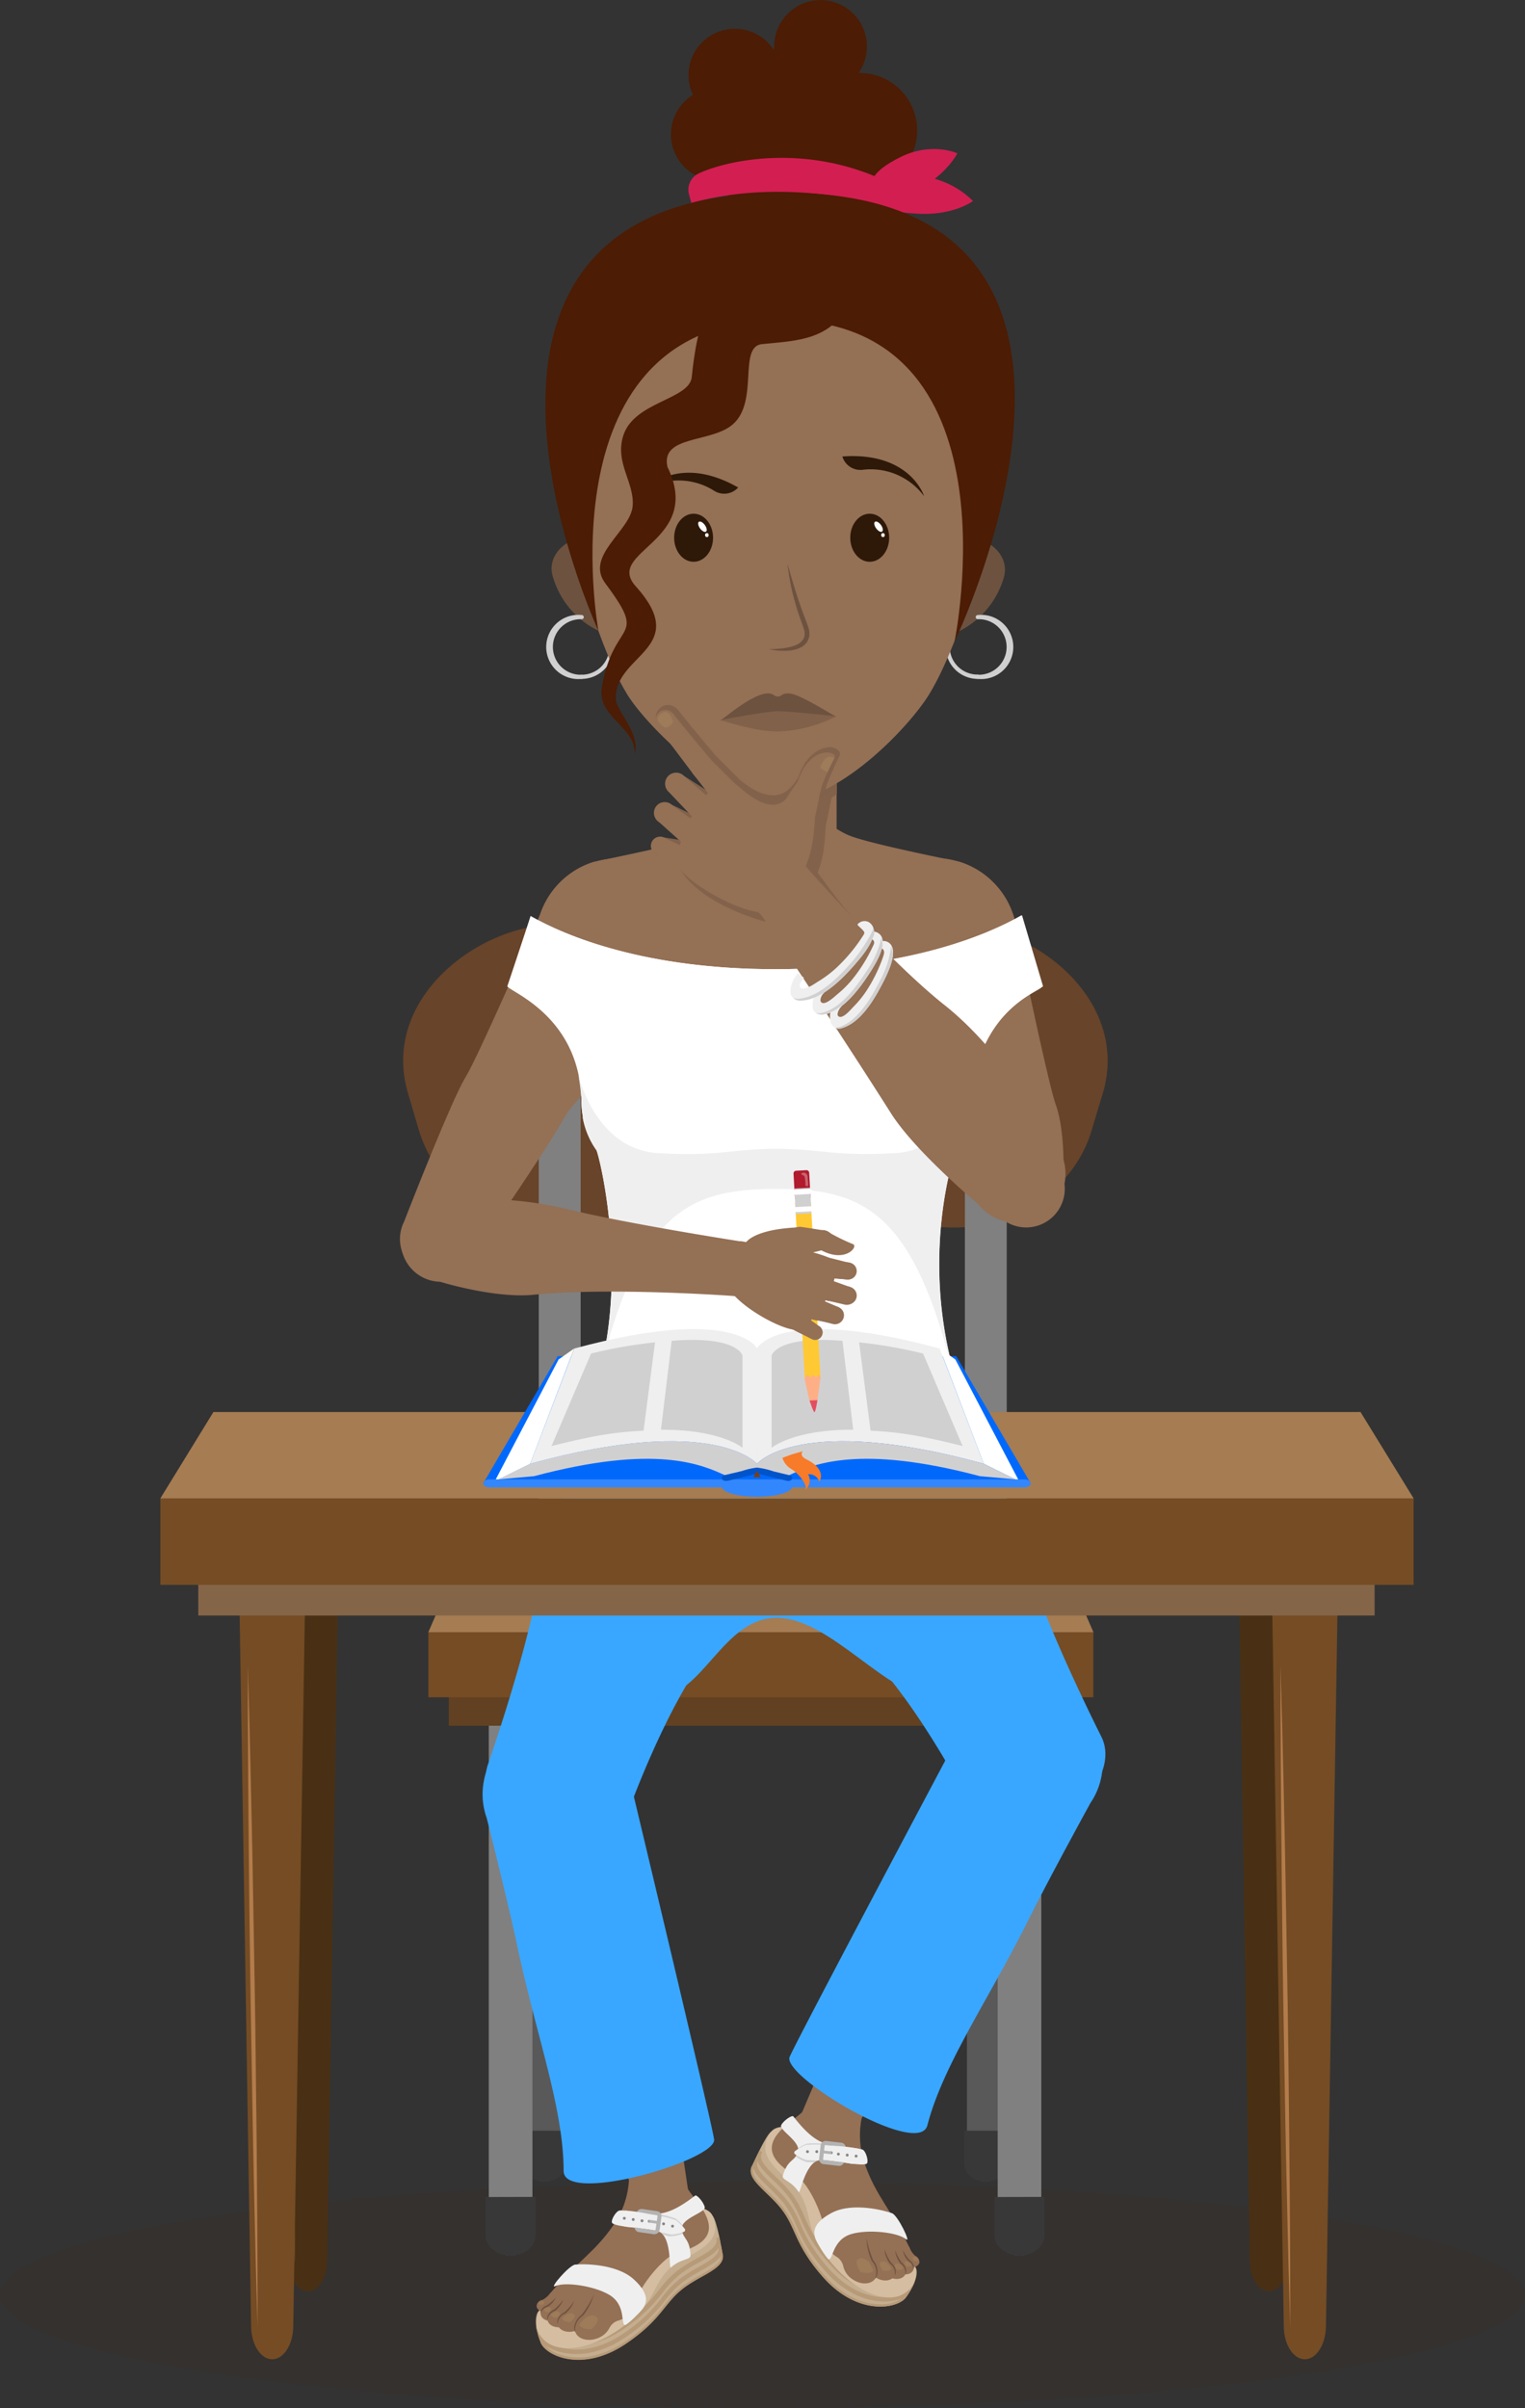 <svg xmlns="http://www.w3.org/2000/svg" xmlns:xlink="http://www.w3.org/1999/xlink" viewBox="0 0 380.13 600"><rect x="0" y="0" width="380.13" height="600" fill="#333333" stroke="none"/><defs><clipPath id="clip-path"><path d="M208.61,207.61V184.17H180v23.44c0,2,3.82,12.37,14.3,12.37S208.61,209.63,208.61,207.61Z" fill="none"/></clipPath></defs><g style="isolation:isolate"><g id="Topic_Icons" data-name="Topic Icons"><g id="Chloe_learning" data-name="Chloe learning"><ellipse cx="190.07" cy="571.77" rx="190.07" ry="28.23" fill="#4a250c" opacity="0.1"/><path d="M135.65,543.6a4.83,4.83,0,0,1-4.72-4.93V424.55a4.72,4.72,0,1,1,9.44,0V538.67A4.83,4.83,0,0,1,135.65,543.6Z" fill="#595959"/><path d="M130.26,530.92v8.36c0,2.38,2.41,4.32,5.39,4.32s5.39-1.94,5.39-4.32v-8.36Z" fill="#393839"/><path d="M245.75,543.6a4.83,4.83,0,0,1-4.72-4.93V424.55a4.72,4.72,0,1,1,9.43,0V538.67A4.83,4.83,0,0,1,245.75,543.6Z" fill="#595959"/><path d="M240.36,530.92v8.36c0,2.38,2.41,4.32,5.39,4.32s5.38-1.94,5.38-4.32v-8.36Z" fill="#393839"/><path d="M127.28,562a5.55,5.55,0,0,1-5.44-5.65V425.28a5.44,5.44,0,1,1,10.88,0V556.33A5.55,5.55,0,0,1,127.28,562Z" fill="gray"/><path d="M125.81,419.85a5.2,5.2,0,0,0-1.7.84V560.91a5.2,5.2,0,0,0,1.7.84Z" fill="gray" style="mix-blend-mode:screen"/><path d="M121.07,547.43V557c0,2.73,2.78,5,6.21,5s6.2-2.22,6.2-5v-9.6Z" fill="#393839"/><path d="M254.12,562a5.54,5.54,0,0,1-5.43-5.65V425.28a5.44,5.44,0,1,1,10.87,0V556.33A5.55,5.55,0,0,1,254.12,562Z" fill="gray"/><path d="M252.65,419.85a5.3,5.3,0,0,0-1.7.84V560.91a5.3,5.3,0,0,0,1.7.84Z" fill="gray" style="mix-blend-mode:screen"/><path d="M247.91,547.43V557c0,2.73,2.78,5,6.21,5s6.21-2.22,6.21-5v-9.6Z" fill="#393839"/><path d="M272.11,281.66C266.91,299,248,308.3,231.5,305.32a264.56,264.56,0,0,0-86.45,0c-16.53,3-35.41-6.35-40.62-23.66l-2.73-9.25c-6.23-21,12.76-38.23,31-41.5a333.67,333.67,0,0,1,111.2,0c18.22,3.26,37.2,20.52,31,41.5C273.76,276.11,273.21,278,272.11,281.66Z" fill="#68442a"/><rect x="134.33" y="269.26" width="10.41" height="131.51" fill="gray"/><rect x="134.33" y="269.26" width="2.23" height="131.51" fill="gray" style="mix-blend-mode:screen"/><rect x="240.53" y="269.26" width="10.41" height="131.51" fill="gray"/><rect x="240.53" y="269.26" width="2.23" height="131.51" fill="gray" style="mix-blend-mode:screen"/><rect x="111.86" y="413.8" width="155.61" height="16.2" fill="#614121"/><rect x="106.77" y="406.71" width="165.78" height="16.2" fill="#754c24"/><polygon points="265.53 390.52 212.24 390.52 167.08 390.52 113.79 390.52 106.76 406.71 167.08 406.71 212.24 406.71 272.56 406.71 265.53 390.52" fill="#a67c52"/><g id="Upper_arm_left"><path id="Main" d="M174.61,235.65a20.55,20.55,0,0,0-40-7.74S119.34,263,116.08,268.34c-3.69,6-15.33,36-15.33,36a9.62,9.62,0,1,0,17.14,8.75s18.33-26.49,22.91-34.86c3.56-6.51,30.71-29.33,33.36-39.55C174.16,238.72,174.55,236.7,174.61,235.65Z" fill="#947055"/></g><g id="Upper_arm_right"><path id="Main-2" data-name="Main" d="M212.64,231.41a20.55,20.55,0,0,1,40.76.63s7.72,37.51,9.82,43.37c2.37,6.63,1.85,18.26,1.85,18.26a9.46,9.46,0,0,1,.26,3.8,9.62,9.62,0,0,1-18.83,1.24s-6.75-9.52-9.51-18.65c-2.15-7.1-24-35-24.54-45.56C212.45,234.5,212.49,232.45,212.64,231.41Z" fill="#947055"/></g><g id="Upper_Body"><path d="M253.61,234.37A20.57,20.57,0,0,0,239,214.68h0l-.18,0c-.77-.23-22.84-4.57-27.44-6.63-8.25-3.7-9.42-10.09-17.77-10.09s-9.52,6.39-17.78,10.09c-4.59,2.06-26.66,6.4-27.43,6.63l-.18,0h0A20.54,20.54,0,0,0,140,249.27h0A62.62,62.62,0,0,1,147,273.49l0,0a19.38,19.38,0,0,0,3.57,12.12h0s12.24,27.23,6.54,46.83c-1.14,4.53-8.83,19.76-10.7,33.18-.23,1.45-.47,5.59-.47,6a37.86,37.86,0,0,0,6.19,20.79,9.93,9.93,0,0,0,8.3,4.43l33.09,0,33.08,0a9.92,9.92,0,0,0,8.3-4.43,37.79,37.79,0,0,0,6.2-20.79,54.76,54.76,0,0,0-.48-6c-2-13.41-9.56-28.65-10.69-33.18-5.71-19.6,6.52-46.83,6.52-46.83h0a19.38,19.38,0,0,0,3.57-12.12l0,0a62.62,62.62,0,0,1,7.11-24.21h0A20.46,20.46,0,0,0,253.61,234.37Z" fill="#947055"/><circle id="Nipple_right" cx="228.23" cy="279.67" r="2.03" fill="#6d523f"/><circle id="Nipple_left" cx="159.43" cy="279.67" r="2.03" fill="#6d523f"/><ellipse id="Navel" cx="193.8" cy="336.46" rx="1.58" ry="2.81" fill="#6d523f"/><path d="M187.42,282.41c-30,13.44-38.51,2.95-39.45-8.64a52.15,52.15,0,0,0-5.32-18.68h0c2.15,3.87,3.86,11.59,4.39,18.4l0,0a19.38,19.38,0,0,0,3.57,12.12h0C163.69,298.16,187.42,282.41,187.42,282.41Z" fill="#81614a"/><path d="M199.72,282.41c30,13.44,38.51,2.95,39.45-8.64a52.15,52.15,0,0,1,5.32-18.68h0c-.07.17.07-.18,0,0-2.15,3.87-3.86,11.59-4.39,18.4v0a19.44,19.44,0,0,1-3.58,12.12h0C223.46,298.16,199.72,282.41,199.72,282.41Z" fill="#81614a"/></g><path id="Upper_Pants" d="M236.74,393.56a39.93,39.93,0,0,0,6.54-21.95,56.91,56.91,0,0,0-.5-6.31c-1.42-9.5-5.55-19.88-8.28-26.75-.74-1.87-1.42-3.57-1.9-4.9H154.54c-.46,1.29-1.13,3-1.88,4.8-2.77,6.89-7,17.3-8.28,26.83-.25,1.54-.5,5.79-.5,6.33a39.93,39.93,0,0,0,6.54,21.95A12,12,0,0,0,160.5,399l33.08,0,33.08,0A12,12,0,0,0,236.74,393.56Z" fill="#39a7ff"/><path id="Pelvis_Bone" d="M193.58,377.18c-33.07,0-40.42,45.65-29.84,45.65,11.33,0,16.44-19.73,29.84-19.73s27.72,19.74,39.06,19.74C243.21,422.84,225.07,377.18,193.58,377.18Z" fill="#39a7ff"/><g id="Upper_leg_left"><path id="Main-3" data-name="Main" d="M176.74,354.23c-11.79-4.75-24.36-2.23-28.63,5.6a89,89,0,0,0-11.29,35.8c-1.53,15.77-9.86,46.15-9.9,46.25-1.74,4.65,2.22,10.38,8.85,12.78,6.11,2.23,12.35.84,14.64-3.05,0,0,13.27-24.76,22-38.66,8.52-13.63,9.86-16.3,18.87-33.46a11,11,0,0,0,.57-1.07C195.66,370,188.91,359.15,176.74,354.23Z" fill="#947055"/></g><g id="Upper_leg_right"><path id="Main-4" data-name="Main" d="M177.47,352.72c-13-5.23-26.79-2.45-31.5,6.16a192.48,192.48,0,0,0-12.42,39.38c-3.5,17.27-11.79,41-11.84,41.16-2.53,6.76,3.22,15.07,12.84,18.57,8.88,3.22,17.93,1.21,21.26-4.43,0,0,7.29-21,16.85-36.25,9.37-15,8.86-18.69,18.78-37.56.22-.38.43-.77.62-1.18C196.29,369.28,190.85,358.13,177.47,352.72Z" fill="#39a7ff"/></g><g id="Upper_leg_right-2" data-name="Upper_leg_right"><path id="Main-5" data-name="Main" d="M208.69,355.28c11.06-6.27,23.85-5.42,29.12,1.78a89,89,0,0,1,15.9,34c3.59,15.43,15.85,44.45,15.9,44.55,2.33,4.38-.84,10.58-7.09,13.83-5.77,3-12.13,2.46-14.91-1.09,0,0-16.42-22.81-26.86-35.44-10.24-12.39-11.92-14.87-23.11-30.68a10,10,0,0,1-.7-1C192,373.37,197.27,361.75,208.69,355.28Z" fill="#947055"/></g><g id="Upper_leg_right-3" data-name="Upper_leg_right"><path id="Main-6" data-name="Main" d="M207.77,353.87c12.16-6.89,26.24-5.95,32,2a192.54,192.54,0,0,1,17.49,37.4c5.75,16.66,17.09,39.11,17.16,39.24,3.39,6.37-1.21,15.37-10.29,20.1-8.37,4.36-17.61,3.56-21.65-1.6,0,0-10-19.81-21.47-33.71-11.27-13.63-11.25-17.36-23.56-34.76a11.89,11.89,0,0,1-.77-1.09C191.29,372.77,195.21,361,207.77,353.87Z" fill="#39a7ff"/></g><g id="Shirt"><path id="Upper_Body-2" data-name="Upper_Body" d="M193.33,241.49h0c-32.6,0-52.14-8.2-61.06-13.22-.55,2-5.8,17.49-5.8,17.49.81,1.47,17.68,7.38,18.45,27.89v0a23.87,23.87,0,0,0,.37,4.58l0,.39,0,0a20.37,20.37,0,0,0,3.4,8c.87,2,8.68,33.56-1,61.18-6.06,17.39,97.18,15.05,91.89,0-11-31.4-2.2-59.16-1.33-61.18a20.37,20.37,0,0,0,3.4-8l0,.06,0-.56a24,24,0,0,0,.35-4.43v0c2.29-22.47,17-26.41,17.82-27.89l-5.25-17.71C246.07,233,226.44,241.49,193.33,241.49Z" fill="#fff"/><g id="String"><path d="M260,245.76l-5.25-17.71c-8.91,5-28.76,13.35-61,13.44v17.64C203.78,259.11,238.6,258.52,260,245.76Z" fill="#fff"/><path d="M193.33,241.49h0c-32.6,0-52.14-8.2-61.06-13.22v0l-5.79,17.52c21.87,13,57.65,13.37,66.79,13.37h.57V241.49Z" fill="#fff"/></g><g id="Shadow"><path d="M143.88,266.45a7.41,7.41,0,0,0,.27,1.34C144.06,267.33,144,266.89,143.88,266.45Z" fill="none"/><polygon points="193.8 286.24 193.8 286.24 193.8 286.24 193.8 286.24" fill="#efefef"/><polygon points="143.88 266.44 143.88 266.44 143.88 266.45 143.88 266.44" fill="#efefef"/><path d="M223.13,287.32c-14.68.88-18.28-1-29.34-1.08h-.4c-11.06.05-14.66,2-29.34,1.08-13.66-.81-18.75-15-19.9-19.53a57.68,57.68,0,0,1,.77,5.86v0a23.87,23.87,0,0,0,.37,4.58l0,.39,0,0a20.37,20.37,0,0,0,3.4,8c.82,1.9,7.72,29.69.67,55.89h0c10.17-41.07,22.77-46.23,44.15-46.26s34,5.19,44.15,46.26l.3.06c-8.4-29.2-.49-54,.33-55.95a20.37,20.37,0,0,0,3.4-8l0,.06,0-.56a24,24,0,0,0,.35-4.43v0a52.83,52.83,0,0,1,.7-5.41C241.56,273.18,236.36,286.54,223.13,287.32Z" fill="#efefef"/></g></g><g id="Shoe_open_right"><path d="M204.55,534.57s-8-6-12.24-3.5c-1.39.82-4.5,7.95-4.8,8.49-1.85,3.31,3.78,6.33,7.31,10.87,3.72,4.78,3.2,8.86,10.41,17,8.56,9.65,18.47,7.9,20.61,5,3.41-4.7,2.65-7.15,2.45-7.34C209.69,547.08,204.55,534.57,204.55,534.57Z" fill="#c5ad8f"/><path d="M227.89,568.81l-.47-.34c-.64.87-2.42,1.94-5.35,2.09-2.35.11-8.45-.35-14.43-7.09a38.89,38.89,0,0,1-7.14-11.18,26.59,26.59,0,0,0-3.25-5.79,39.6,39.6,0,0,0-3.78-4c-2.82-2.71-4.5-4.47-3.49-6.27l-.68-.38c-.24.47-.46.93-.67,1.36a2.72,2.72,0,0,0,.05.7l-.3-.17c-.35.72-.62,1.31-.77,1.62a2.85,2.85,0,0,0,0,.29l-.13-.07c-1.85,3.32,3.78,6.33,7.31,10.87,3.72,4.78,3.2,8.86,10.41,17,8.56,9.65,18.47,7.9,20.61,5h0l-.17-.13.45-.28c.31-.44.59-.87.83-1.28l-.33-.23a5.43,5.43,0,0,0,.71-.46A12.38,12.38,0,0,0,227.89,568.81Zm-7.83,5.35c-2.34.12-8.45-.34-14.43-7.09a38.74,38.74,0,0,1-7.14-11.17,26.36,26.36,0,0,0-3.25-5.79,38.57,38.57,0,0,0-3.78-4c-2.58-2.49-4.18-4.17-3.66-5.82.55,1.57,2.15,3.12,3.91,4.81a38,38,0,0,1,3.68,3.91,25.12,25.12,0,0,1,3.12,5.58A39.66,39.66,0,0,0,205.82,566a24.11,24.11,0,0,0,6.28,5.15,17,17,0,0,0,9,2.29,11.13,11.13,0,0,0,3.69-.77A8.26,8.26,0,0,1,220.06,574.16Zm1-1.77c-2.35.12-8.45-.35-14.43-7.09a38.52,38.52,0,0,1-7.14-11.17,26.36,26.36,0,0,0-3.25-5.79,38.63,38.63,0,0,0-3.79-4c-2.62-2.53-4.22-4.22-3.62-5.9.54,1.58,2.15,3.13,3.91,4.82a38,38,0,0,1,3.68,3.91,24.94,24.94,0,0,1,3.12,5.58,39.39,39.39,0,0,0,7.32,11.44,24.08,24.08,0,0,0,6.27,5.15,17.07,17.07,0,0,0,9,2.3,11.36,11.36,0,0,0,3.78-.81A8.1,8.1,0,0,1,221.05,572.39Z" fill="#b79a77"/><path d="M204,532.62c-4.09-2.9-10.08-3.61-11.69-1.55-5.4,6.92,4.55,10.92,7.42,16.09s.75,8.56,7.72,16.91c5.85,7,13.41,10.06,17.77,7.51,5.65-3.3,2.36-10.55-.41-12.92C207.05,543.49,208.09,535.52,204,532.62Z" fill="#d4bda0"/></g><g id="Foot_right"><path id="Main-7" data-name="Main" d="M224,506.89c3.12,1.88-14.47,15.58-8.33,32.61,2.82,7.83,6.21,10.63,11.09,20.62,1.32,2.7-21,7.82-21.12-2.82-.06-5.24-4.32-13.24-6.49-14.55-6.91-4.17-10.1-8.06-1.87-14.29C207.31,520.86,220.68,504.9,224,506.89Z" fill="#947055"/><g id="Toe"><path d="M229.17,563.89a1.73,1.73,0,0,0-1.07-1.82h0a6,6,0,0,1-1.38-2h0a2.19,2.19,0,0,0-1.37-1.07,2.16,2.16,0,0,0-2.62,1.57,2.09,2.09,0,0,0,.2,1.54h0a6.63,6.63,0,0,0,3.14,2.5h0a3.18,3.18,0,0,0,.63.25A2,2,0,0,0,229.17,563.89Z" fill="#947055"/><path d="M228.93,563.14s-.26.38-1,.26c0,0-.75-.73-.28-1S228.52,562.42,228.93,563.14Z" fill="#a8865e" opacity="0.5"/></g><g id="Toe-2" data-name="Toe"><circle cx="222.61" cy="561.77" r="2.66" fill="#947055"/><ellipse cx="225.15" cy="564.71" rx="1.96" ry="2.66" transform="translate(-381.89 597.74) rotate(-71.38)" fill="#947055"/><path d="M225.05,560.7a7.29,7.29,0,0,0,1.49,2.52l-2.77,3a8.12,8.12,0,0,1-3.6-3.37Z" fill="#947055"/><path d="M227.67,565.56a2.3,2.3,0,0,0-1.26-2.18,5.17,5.17,0,0,1-1.36-2.68,12.11,12.11,0,0,0,1.59,2.36c.79.5,1.51,1.58,1,2.5Z" fill="#6d523f"/><path d="M227.17,564.42s-.32.47-1.23.31c0,0-.9-.88-.33-1.21C226,563.28,226.67,563.55,227.17,564.42Z" fill="#a8865e" opacity="0.5"/></g><g id="Toe-3" data-name="Toe"><path d="M224.58,563.83h0a8.35,8.35,0,0,1-1.45-3.09h0a3.08,3.08,0,1,0-5.85,1.94h0c.88,2.6,3.81,4.31,3.81,4.31h0a4.25,4.25,0,0,0,.83.5c1.55.7,3.23.33,3.75-.82A2.47,2.47,0,0,0,224.58,563.83Z" fill="#947055"/><path d="M225.63,566.66a2.65,2.65,0,0,0-1.19-2.69,6.33,6.33,0,0,1-1.31-3.24,12.76,12.76,0,0,0,1.57,2.95c.85.66,1.56,2,.93,3Z" fill="#6d523f"/><path d="M225.18,565.19s-.4.58-1.51.38c0,0-1.11-1.08-.42-1.48C223.77,563.79,224.56,564.11,225.18,565.19Z" fill="#a8865e" opacity="0.5"/></g><g id="Toe-4" data-name="Toe"><path d="M221.92,563.85h0a9.36,9.36,0,0,1-1.49-3.46h0a3.4,3.4,0,1,0-6.51,1.93h0c.88,2.89,4,4.87,4,4.87h0a4.55,4.55,0,0,0,.89.58c1.69.83,3.55.48,4.16-.76A2.71,2.71,0,0,0,221.92,563.85Z" fill="#947055"/><path d="M223,567a2.89,2.89,0,0,0-1.2-3,7.14,7.14,0,0,1-1.34-3.6,13.24,13.24,0,0,0,1.61,3.31c.91.76,1.64,2.2.93,3.31Z" fill="#6d523f"/><path d="M222.23,565.37s-.63.78-2.19.36c0,0-1.44-1.69-.4-2.17C220.42,563.2,221.5,563.77,222.23,565.37Z" fill="#a8865e" opacity="0.5"/></g><g id="Toe-5" data-name="Toe"><path d="M217.51,563.3h0a19.23,19.23,0,0,1-1.47-5.51,4.82,4.82,0,0,0-8.67-2.33,4.83,4.83,0,0,0,1,6.75l.27.16h0a3.83,3.83,0,0,1,1.53,2.16,5.35,5.35,0,0,0,2.16,3.28c2.07,1.52,4.67,1.52,5.79,0C219,566.57,218.72,564.76,217.51,563.3Z" fill="#947055"/><path d="M216,557.66a25.36,25.36,0,0,0,1.66,5.55c1,1,1.6,3.37.4,4.68a4,4,0,0,0-.74-4.49,14.6,14.6,0,0,1-1.32-5.74Z" fill="#6d523f"/><path d="M217.72,565.86s-1.07,1-3.31.16c0,0-1.85-2.74-.23-3.28C215.39,562.34,216.89,563.36,217.72,565.86Z" fill="#a8865e" opacity="0.5"/></g></g><g id="Lower_leg_right"><path id="Main-8" data-name="Main" d="M210.89,537.25a7.4,7.4,0,1,1-12.88-7h0l.05-.06.16-.21c.72-1,2.45-5.6,8.57-19.62,15.85-36.34,13.17-42.8,26.4-59.76,5.68-7.29,11.66-17,11.66-17a12.75,12.75,0,0,1,22.94,11.06,13.48,13.48,0,0,1-1.17,2.15s-6.64,14.09-11.27,21.56c-9.15,14.81-23.68,35.85-35.24,51.13-7.24,9.58-9.21,17.73-9.21,17.73" fill="#947055"/></g><g id="Lower_leg_right-2" data-name="Lower_leg_right"><path id="Main-9" data-name="Main" d="M196.84,512.49c2.06-4.81,43.35-82.41,43.35-82.41a18.52,18.52,0,0,1,23.14-8.31,18.82,18.82,0,0,1,11.48,18.78,17.47,17.47,0,0,1-3,8.7s-10.22,18.61-15.4,29c-10.19,20.42-21.29,36.13-25.25,51.32C229,537.8,194.77,517.31,196.84,512.49Z" fill="#39a7ff"/></g><g id="Shoe_open_right-2" data-name="Shoe_open_right"><path d="M199.09,546.18c.42.66,1.7-8.38,5.93-8,4.52.39,9.3,1.53,10.92,1,.74-.25,0-3-.84-3.52-.72-.4-3.76-.57-7.07-1-3.75-.53-6.41-2.33-10.29-7.33-.28-.35-2.32.91-3,2.16s5,4.16,4.16,6.7-2.48,1.65-3.76,5.86C194.75,543.21,197.26,543.32,199.09,546.18Z" fill="#efefef"/><path d="M205.78,538h0l0-.06-.2-2.9-.38,0-.18-.9a21.43,21.43,0,0,0-3.93,0,9.52,9.52,0,0,0-2.16,1.16,1.68,1.68,0,0,1,0,.89,3.91,3.91,0,0,1-.59,1.13l0,0a9.19,9.19,0,0,0,2.87,1.43c.34,0,1,0,1.66.06a3.13,3.13,0,0,1,2.16-.64l.78.08Z" fill="#d1d0d1"/><path d="M205.69,534.45a30.69,30.69,0,0,0-4.79,0,12.19,12.19,0,0,0-2.69,1.51.48.48,0,0,0,0,.82,9.08,9.08,0,0,0,2.87,1.43c1,.11,5,.09,5,.09" fill="#efefef"/><path d="M204.82,539.08a1.26,1.26,0,0,1-.64-1.24l.37-3.27a1.27,1.27,0,0,1,1.39-1.11l3.75.43a1.26,1.26,0,0,1,1.11,1.39l-.37,3.27a1.27,1.27,0,0,1-1.39,1.11l-3.76-.43A1.19,1.19,0,0,1,204.82,539.08Zm4.85-4.16a.12.12,0,0,0-.09,0l-3.75-.43a.29.29,0,0,0-.19,0,.27.27,0,0,0-.09.17l-.37,3.27a.24.24,0,0,0,0,.19.24.24,0,0,0,.17.09l3.75.43a.25.25,0,0,0,.28-.22l.37-3.27a.29.29,0,0,0-.05-.19Z" fill="#b3b3b3"/><path d="M213.72,535.33a41,41,0,0,0-7.15-.69l-.45,3.64s2.92.24,6,.84S213.72,535.33,213.72,535.33Z" fill="#efefef"/><circle cx="208.98" cy="536.73" r="0.36" fill="#858585"/><circle cx="203.59" cy="536.12" r="0.36" fill="#858585"/><circle cx="201.28" cy="536.12" r="0.36" fill="#858585"/><circle cx="211.18" cy="536.98" r="0.36" fill="#858585"/><circle cx="213.4" cy="537.23" r="0.36" fill="#858585"/><circle cx="207.2" cy="536.4" r="0.36" fill="#858585"/><rect x="204.82" y="535.93" width="2.53" height="0.68" rx="0.12" transform="translate(61.98 -19.87) rotate(6.5)" fill="#b3b3b3"/><path d="M206.52,562.91c1.13.44.85-4.81,5.67-6.25,4.17-1.25,11.58-.45,13.64,1.28,1.39,1.16-2-5.91-3.47-6.47s-9.74-2.91-15.06-.09-4.27,5.31-4.11,6.2S206,562.69,206.52,562.91Z" fill="#efefef"/></g><g id="Shoe_open_left"><path d="M164.86,552.37s9.26-3.82,12.73-.31c1.13,1.15,2.36,8.82,2.52,9.42.95,3.68-5.26,5.18-9.82,8.69-4.8,3.69-5.32,7.77-14.34,13.83-10.72,7.2-19.86,3-21.2-.37-2.12-5.4-.77-7.58-.52-7.72C156.74,563.19,164.86,552.37,164.86,552.37Z" fill="#c5ad8f"/><path d="M133.9,581a6.67,6.67,0,0,0,.58.62l-.38.15c.13.45.3.94.49,1.45a4.27,4.27,0,0,0,.36.38l-.2.08h0c1.34,3.39,10.48,7.57,21.19.37,9-6.06,9.55-10.14,14.35-13.83,4.56-3.51,10.77-5,9.82-8.69l-.15,0c0-.09.06-.18.1-.27-.07-.34-.19-1-.34-1.76l-.33.08a3,3,0,0,0,.22-.66c-.09-.47-.19-1-.3-1.49l-.76.2c.52,2-1.54,3.27-5,5.19a38.72,38.72,0,0,0-4.67,2.94,26.78,26.78,0,0,0-4.6,4.79,38.42,38.42,0,0,1-9.72,9c-7.48,5-13.51,3.93-15.75,3.23-2.8-.87-4.25-2.36-4.65-3.36l-.54.21A12.37,12.37,0,0,0,133.9,581Zm1.79,3.23a11.48,11.48,0,0,0,3.38,1.67,17.08,17.08,0,0,0,9.29,0,24.1,24.1,0,0,0,7.37-3.41,39.4,39.4,0,0,0,10-9.24,25.31,25.31,0,0,1,4.43-4.61,38.76,38.76,0,0,1,4.54-2.86c2.13-1.19,4.06-2.29,5-3.67.09,1.73-1.88,2.95-5,4.71a38.72,38.72,0,0,0-4.67,2.94,26.1,26.1,0,0,0-4.6,4.79,38.6,38.6,0,0,1-9.72,9c-7.48,5-13.51,3.94-15.75,3.24A8.4,8.4,0,0,1,135.69,584.18Zm-.6-2.09a11.27,11.27,0,0,0,3.45,1.73,17,17,0,0,0,9.3,0,23.87,23.87,0,0,0,7.36-3.4,39.48,39.48,0,0,0,10-9.24,25,25,0,0,1,4.42-4.62,37.4,37.4,0,0,1,4.54-2.85c2.14-1.2,4.08-2.3,5-3.69.16,1.77-1.82,3-5,4.8a38.72,38.72,0,0,0-4.67,2.94,25.79,25.79,0,0,0-4.6,4.79,38.78,38.78,0,0,1-9.72,9c-7.48,5-13.51,3.94-15.75,3.24A8.19,8.19,0,0,1,135.09,582.09Z" fill="#b79a77"/><path d="M165.88,550.62c4.7-1.77,10.67-1,11.71,1.44,3.49,8.06-7.15,9.42-11.22,13.72s-2.89,8.09-11.73,14.42c-7.42,5.31-15.5,6.37-19.08,2.81-4.65-4.62.36-10.81,3.63-12.41C160.2,560.38,161.19,552.4,165.88,550.62Z" fill="#d4bda0"/></g><g id="Foot_left"><path id="Main-10" data-name="Main" d="M153.1,520.68c-3.48,1,10.09,18.71-.13,33.66-4.69,6.86-8.67,8.73-15.91,17.17-2,2.28,18.37,12.85,21.16,2.58,1.37-5.06,7.5-11.73,9.93-12.46,7.73-2.3,11.8-5.27,5.4-13.36C165.73,538.38,156.79,519.58,153.1,520.68Z" fill="#947055"/><g id="Toe-6" data-name="Toe"><path d="M138.66,570.82a2.14,2.14,0,0,0-1.6.69h0a6,6,0,0,1-1.82,1.54h0a1.72,1.72,0,0,0-1.49,1.48c0,.88,1,1.6,2.15,1.61a2.51,2.51,0,0,0,.67-.08h0a6.56,6.56,0,0,0,3.66-1.63h0a2.14,2.14,0,0,0-1.55-3.62Z" fill="#947055"/><path d="M134.17,573.87s.16.45.91.51c0,0,.9-.52.52-.9S134.75,573.28,134.17,573.87Z" fill="#a8865e" opacity="0.5"/></g><g id="Toe-7" data-name="Toe"><path d="M140.44,571.49a2.65,2.65,0,0,0-1.89,1h0a7.24,7.24,0,0,1-2.09,2.07h0a2.09,2.09,0,0,0-1.68,2c.07,1.08,1.32,1.87,2.78,1.77a3.62,3.62,0,0,0,.82-.17h0a8.21,8.21,0,0,0,4.34-2.35l0,0a2.65,2.65,0,0,0-2.27-4.29Z" fill="#947055"/><path d="M134.79,576.54c-.24-1,.73-1.88,1.62-2.16a12.35,12.35,0,0,0,2.14-1.89,5.26,5.26,0,0,1-2,2.26,2.27,2.27,0,0,0-1.76,1.79Z" fill="#6d523f"/><path d="M135.56,575.56s.19.53,1.1.61c0,0,1.1-.63.63-1.08S136.26,574.84,135.56,575.56Z" fill="#a8865e" opacity="0.5"/></g><g id="Toe-8" data-name="Toe"><path d="M146,574.17A3.08,3.08,0,0,0,140.4,573h0a8.45,8.45,0,0,1-2.18,2.62h0a2.48,2.48,0,0,0-1.73,2.47c.21,1.25,1.75,2,3.43,1.74a3.79,3.79,0,0,0,.92-.28h0s3.26-.92,4.76-3.21h0A3.13,3.13,0,0,0,146,574.17Z" fill="#947055"/><path d="M136.48,578.11c-.35-1.14.66-2.22,1.65-2.65a12.56,12.56,0,0,0,2.26-2.45,6.3,6.3,0,0,1-2.08,2.81,2.64,2.64,0,0,0-1.83,2.29Z" fill="#6d523f"/><path d="M137.29,576.8s.24.66,1.36.76c0,0,1.35-.78.78-1.34S138.16,575.92,137.29,576.8Z" fill="#a8865e" opacity="0.5"/></g><g id="Toe-9" data-name="Toe"><path d="M149.34,574.42a3.41,3.41,0,0,0-4-2.66,3.36,3.36,0,0,0-2.23,1.59h0a9.14,9.14,0,0,1-2.31,3h0a2.72,2.72,0,0,0-1.82,2.79c.28,1.36,2,2.16,3.84,1.79a5.11,5.11,0,0,0,1-.34h0s3.55-1.13,5.13-3.71l0,0A3.41,3.41,0,0,0,149.34,574.42Z" fill="#947055"/><path d="M139,579.11c-.41-1.25.66-2.46,1.73-3a13.08,13.08,0,0,0,2.39-2.8,7.12,7.12,0,0,1-2.2,3.15,2.89,2.89,0,0,0-1.92,2.62Z" fill="#6d523f"/><path d="M140.1,577.72s.42.91,2,.9c0,0,1.82-1.27.93-2C142.4,576.08,141.21,576.35,140.1,577.72Z" fill="#a8865e" opacity="0.5"/></g><g id="Toe-10" data-name="Toe"><path d="M157,571.85a4.81,4.81,0,0,0-9,.08,19.19,19.19,0,0,1-2.82,5h0c-1.54,1.11-2.31,2.79-1.75,4.19.71,1.77,3.22,2.42,5.61,1.46a5.36,5.36,0,0,0,2.92-2.62,3.73,3.73,0,0,1,2-1.71h0l.3-.09A4.82,4.82,0,0,0,157,571.85Z" fill="#947055"/><path d="M148,571.81a14.86,14.86,0,0,1-2.72,5.23,4,4,0,0,0-1.85,4.16c-.83-1.57.38-3.65,1.57-4.44a25.12,25.12,0,0,0,3-5Z" fill="#6d523f"/><path d="M144.34,579.33s.78,1.27,3.16,1c0,0,2.49-2.19,1.05-3.12C147.48,576.51,145.77,577.11,144.34,579.33Z" fill="#a8865e" opacity="0.5"/></g></g><g id="Lower_leg_left"><path id="Main-11" data-name="Main" d="M158.13,553.35a7.4,7.4,0,1,0,14.23-3.5h0l0-.07a2.44,2.44,0,0,1-.1-.24c-.45-1.14-1-6-3.36-21.14-6.22-39.16-2-44.74-10.54-64.48-3.67-8.49-7-19.4-7-19.4a12.74,12.74,0,0,0-25,4.93,13.14,13.14,0,0,0,.58,2.38s2.89,15.31,5.49,23.71c5.14,16.63,13.92,40.64,21.27,58.34,4.6,11.09,4.45,19.47,4.45,19.47" fill="#947055"/></g><g id="Lower_leg_left-2" data-name="Lower_leg_left"><path id="Main-12" data-name="Main" d="M178,533.05c-.79-5.18-21.26-90.67-21.26-90.67a18.52,18.52,0,0,0-20.31-13.85,18.82,18.82,0,0,0-15.83,15.29,17.6,17.6,0,0,0,.72,9.18s5.22,20.58,7.63,31.93c4.73,22.32,11.53,40.32,11.54,56C140.5,549.46,178.78,538.23,178,533.05Z" fill="#39a7ff"/></g><g id="Shoe_open_left-2" data-name="Shoe_open_left"><path d="M167.22,565c-.57.53.47-8.53-3.72-9.24-4.47-.76-9.38-.85-10.82-1.77-.66-.42.72-2.93,1.69-3.19.81-.21,3.78.39,7.11.77,3.76.43,6.79-.65,11.81-4.51.35-.27,2,1.46,2.37,2.85s-5.91,2.76-5.71,5.44,2,2.21,2.17,6.61C172.17,563.2,169.71,562.68,167.22,565Z" fill="#efefef"/><path d="M162.82,555.34h0l0-.06.93-2.75.37.07.4-.83a21,21,0,0,1,3.8,1,9.32,9.32,0,0,1,1.8,1.66,1.8,1.8,0,0,0-.19.88,3.9,3.9,0,0,0,.29,1.24l-.05,0a9.29,9.29,0,0,1-3.14.66c-.33,0-1-.19-1.62-.36a3.15,3.15,0,0,0-1.93-1.16l-.77-.12Z" fill="#d1d0d1"/><path d="M163.78,552a31.09,31.09,0,0,1,4.65,1.18,12.23,12.23,0,0,1,2.23,2.14.49.49,0,0,1-.23.79,9.06,9.06,0,0,1-3.14.66c-1-.14-4.88-1.17-4.88-1.17" fill="#efefef"/><path d="M163,556.7l-3.74-.53a1.27,1.27,0,0,1-1.07-1.42l.47-3.26a1.26,1.26,0,0,1,1.41-1.07l3.74.53a1.26,1.26,0,0,1,.83.49,1.24,1.24,0,0,1,.24.93l-.46,3.26a1.24,1.24,0,0,1-.93,1A1.34,1.34,0,0,1,163,556.7Zm-3.25-5.24a.27.27,0,0,0-.1.17l-.46,3.26a.25.25,0,0,0,.21.29l3.74.53a.29.29,0,0,0,.19-.05.27.27,0,0,0,.09-.17l.47-3.26a.29.29,0,0,0-.05-.19.24.24,0,0,0-.17-.09l-3.74-.53h-.09Z" fill="#b3b3b3"/><path d="M155.79,550.8a41.67,41.67,0,0,1,7.1,1.13l-.48,3.64s-2.89-.5-6-.69S155.79,550.8,155.79,550.8Z" fill="#efefef"/><circle cx="160.03" cy="553.35" r="0.36" fill="#858585"/><circle cx="165.4" cy="554.11" r="0.36" fill="#858585"/><circle cx="167.64" cy="554.69" r="0.36" fill="#858585"/><circle cx="157.84" cy="553.04" r="0.36" fill="#858585"/><circle cx="155.62" cy="552.73" r="0.36" fill="#858585"/><circle cx="161.84" cy="553.48" r="0.36" fill="#858585"/><rect x="161.69" y="553.3" width="2.53" height="0.68" rx="0.12" transform="translate(246.7 1124.64) rotate(-171.94)" fill="#b3b3b3"/><path d="M155.84,579.31c-1.21.14.38-4.87-3.92-7.48-3.72-2.25-11.1-3.34-13.53-2.19-1.63.78,3.43-5.21,5-5.38s10.15-.37,14.6,3.69,2.8,6.22,2.42,7S156.44,579.24,155.84,579.31Z" fill="#efefef"/></g><g id="Earriing_Back"><path d="M243.73,169.16a8,8,0,0,1-8-8,.52.52,0,1,1,1,0,6.92,6.92,0,0,0,6.92,6.92.53.53,0,0,1,.52.52A.52.52,0,0,1,243.73,169.16Z" fill="#d1d0d1"/><path d="M145,169.16a.52.52,0,0,1-.52-.52.52.52,0,0,1,.52-.52,6.92,6.92,0,0,0,6.91-6.92.53.53,0,0,1,1.05,0A8,8,0,0,1,145,169.16Z" fill="#d1d0d1"/></g><path id="Neck" d="M208.54,207.57v-23.4H180v23.4c0,2,3.8,12.36,14.27,12.36S208.54,209.59,208.54,207.57Z" fill="#947055"/><g id="Neck_shadow"><g clip-path="url(#clip-path)"><path d="M194.12,107.07H136.5s8.91,50.17,19,66.45c5,8.09,25,30.26,38.31,30.26,13.7,0,33.41-22.08,38.46-30.26,10.05-16.28,19.5-66.45,19.5-66.45Z" fill="#81614a"/></g></g><path id="Ears" d="M240.9,134h0l-43.51-.13h-.07l-50.16-.14h0c-5.34,0-9.66,3.58-9.67,7.95a6.4,6.4,0,0,0,.29,1.91,21.63,21.63,0,0,0,13.09,14.31,6,6,0,0,0,2.71.43v0l43.66.12h.08l37,.12v0a6,6,0,0,0,2.72-.41,21.64,21.64,0,0,0,13.17-14.24,6.73,6.73,0,0,0,.29-1.9C250.54,137.59,246.24,134,240.9,134Z" fill="#6d523f"/><g id="Face"><circle cx="194.34" cy="109.89" r="56.47" fill="#947055"/><path d="M138.75,119.88s7.8,37.29,17.64,53.22c4.89,7.92,23.91,26.83,37.5,26.83,15.09,0,32.71-18.82,37.66-26.83,9.83-15.93,18.37-53.22,18.37-53.22Z" fill="#947055"/></g><path id="Hair_Back" d="M227.71,27.49A14.31,14.31,0,0,0,214,18.19a11.55,11.55,0,1,0-21-5.94l-.2.08a11.55,11.55,0,0,0-20.45,10.41c.12.31.25.61.39.91a11.54,11.54,0,0,0,8.09,21.19,14.19,14.19,0,0,0,28.28,1,14.3,14.3,0,0,0,18.59-18.34Z" fill="#4c1c04" fill-rule="evenodd"/><g id="Rubber_Band"><path d="M242.53,50.08s-4.77,3.67-13.76,3.17-10.34-2.13-10.46-4.74,1-5.22,10-4.73A21.92,21.92,0,0,1,242.53,50.08Z" fill="#d31e52"/><path d="M172.33,50.57l-.58-2.12a4.48,4.48,0,0,1,2.41-5.23c7.11-3.33,26.6-7.54,46.47,1.84A4.41,4.41,0,0,1,223,49.81l-.37,2.12S197.31,43.62,172.33,50.57Z" fill="#d31e52" fill-rule="evenodd"/><path d="M238.65,38.2s-2.88,5.7-10.69,9.52-9.49,3-10.43.56-.79-5.36,7-9.18S238.65,38.2,238.65,38.2Z" fill="#d31e52"/></g><path id="Nose" d="M191.69,161.76a33.9,33.9,0,0,0,3.66-.25l.9-.15.87-.19a9.15,9.15,0,0,0,1.62-.59,3.89,3.89,0,0,0,1.26-1,2.36,2.36,0,0,0,.38-.65,2.4,2.4,0,0,0,.19-.72,3.92,3.92,0,0,0-.23-1.57c-.16-.56-.38-1.13-.59-1.71-.42-1.16-.83-2.34-1.19-3.53s-.68-2.38-1-3.59a62.41,62.41,0,0,1-1.27-7.31c.7,2.37,1.37,4.74,2.11,7.08s1.56,4.64,2.44,6.93c.22.58.44,1.16.64,1.78a5.26,5.26,0,0,1,.27,2.06,3.64,3.64,0,0,1-.3,1.05,3.31,3.31,0,0,1-.58.93,4.68,4.68,0,0,1-1.7,1.2,8.11,8.11,0,0,1-1.9.51c-.32.05-.63.09-1,.11s-.63,0-.95,0A15.32,15.32,0,0,1,191.69,161.76Z" fill="#6d523f"/><g id="Earrings"><path d="M145,169.16a8,8,0,1,1,0-15.91.52.52,0,0,1,.52.52.53.53,0,0,1-.52.52,6.92,6.92,0,1,0,0,13.83.53.53,0,0,1,.52.52A.52.52,0,0,1,145,169.16Z" fill="#d1d0d1"/><path d="M243.73,169.16a.52.52,0,0,1-.52-.52.52.52,0,0,1,.52-.52,6.92,6.92,0,1,0,0-13.83.52.52,0,0,1-.52-.52.52.52,0,0,1,.52-.52,8,8,0,1,1,0,15.91Z" fill="#d1d0d1"/></g><path id="Eyebrow_left" d="M184,121.47l-.06.06a4.67,4.67,0,0,1-5.89.78,16.58,16.58,0,0,0-16.69-.65S169.23,113.08,184,121.47Z" fill="#2e1909"/><path id="Eyebrow_left-2" data-name="Eyebrow_left" d="M210,113.74l0,.08a4.67,4.67,0,0,0,5,3.24,16.57,16.57,0,0,1,15.35,6.58S226.93,112.52,210,113.74Z" fill="#2e1909"/><g id="Hair_Front"><path d="M149.16,157.16s-14.23-77.44,45.58-77.44,43.19,80.18,43.19,80.18S291.89,48,195.25,48,149.16,157.16,149.16,157.16Z" fill="#4c1c04"/><path d="M207.76,80.74c-4.69,4.15-11.32,4.36-17.83,5-6,.63-.69,14.28-7.27,20-5.39,4.68-18,2.65-16.3,10.57,9.13,18.77-15.84,20.95-7.89,29.78,14.4,16-6.62,17.09-4.83,29,1.65,4.1,5.72,7.87,4.6,12.92.3-7-9.49-9.26-8.21-16.82,3-17.32,11.78-11.19.85-25.85-5.12-6.86,6.19-13,6.81-19.15.59-5.92-4.62-10.95-2.26-17.85,2.84-8.3,16.41-8.78,17-14.38,2.1-20.56,7.18-25.48,22.39-28.16Z" fill="#4c1c04"/></g><g id="Eyes"><g id="Eye_left"><ellipse cx="172.89" cy="133.99" rx="4.85" ry="5.99" fill="#2e1909"/><ellipse cx="175.09" cy="131.23" rx="0.73" ry="1.51" transform="translate(-43.7 128.56) rotate(-36.15)" fill="#fff"/><ellipse cx="176.19" cy="133.33" rx="0.45" ry="0.5" transform="translate(-10.39 14.98) rotate(-4.73)" fill="#fff"/></g><g id="Eye_right"><ellipse cx="216.79" cy="133.99" rx="4.85" ry="5.99" fill="#2e1909"/><ellipse cx="218.99" cy="131.23" rx="0.73" ry="1.51" transform="translate(-35.25 154.45) rotate(-36.15)" fill="#fff"/><ellipse cx="220.09" cy="133.33" rx="0.45" ry="0.5" transform="translate(-10.24 18.6) rotate(-4.73)" fill="#fff"/></g></g><path d="M199.19,173.53c-2.43-1.11-3.68-.81-4.46-.25a1.44,1.44,0,0,1-1.7,0c-.77-.56-2-.86-4.46.25-4.28,1.92-8.61,6-9,5.89.36.39,7.57.23,14.36.23s14.11-.77,14.47-1.16C208.07,178.57,203.47,175.45,199.19,173.53Z" fill="#6d523f"/><path d="M194,182.26c-4.7,0-10-1.51-14.44-2.84,0,0,11.46-2.21,14.36-2.21s14.48,1.24,14.47,1.28A34.37,34.37,0,0,1,194,182.26Z" fill="#81614a"/><path d="M84.17,401.62H69.4l2.6,162h0c.11,4.06,2.2,7.3,4.77,7.3s4.67-3.24,4.78-7.3h0Z" fill="#493014"/><path d="M71.26,413.8s.07,2.34.19,6.44.28,10,.43,17,.36,15.23.5,24,.32,18.17.48,27.54.23,18.76.34,27.55.14,17,.2,24,0,12.9.07,17v6.45s-.07-2.35-.19-6.45-.28-10-.43-17-.36-15.23-.5-24-.32-18.17-.48-27.55-.23-18.75-.34-27.54-.14-17-.2-24,0-12.91-.07-17Z" fill="#b37c4b"/><path d="M323.72,401.62H308.94l2.6,162h0c.11,4.06,2.2,7.3,4.78,7.3s4.66-3.24,4.77-7.3h0Z" fill="#493014"/><path d="M76,401.62H59.72l2.87,178.24h0c.13,4.47,2.43,8,5.26,8s5.13-3.56,5.25-8h0Z" fill="#754c24"/><path d="M61.77,415s.08,2.58.21,7.09.31,10.95.47,18.68.4,16.75.56,26.42.34,20,.52,30.29.25,20.63.38,30.3.15,18.7.22,26.44.05,14.19.08,18.7V580s-.08-2.58-.21-7.09-.32-11-.48-18.68-.39-16.76-.55-26.42-.35-20-.52-30.3-.26-20.63-.38-30.3-.15-18.7-.22-26.43-.06-14.19-.08-18.71Z" fill="#b37c4b"/><path d="M333.39,401.62H317.14L320,579.86h0c.12,4.47,2.42,8,5.25,8s5.13-3.56,5.26-8h0Z" fill="#754c24"/><path d="M319.18,415s.08,2.58.21,7.09.32,10.95.48,18.68.39,16.75.55,26.42.35,20,.52,30.29.26,20.63.38,30.3.16,18.7.23,26.44.05,14.19.07,18.7V580s-.07-2.58-.21-7.09-.31-11-.47-18.68-.4-16.76-.56-26.42-.34-20-.52-30.3-.25-20.63-.37-30.3-.16-18.7-.23-26.43-.05-14.19-.08-18.71Z" fill="#b37c4b"/><rect x="49.42" y="384.91" width="293.22" height="17.63" fill="#856548"/><rect x="39.97" y="373.36" width="312.4" height="21.54" fill="#754c24"/><polygon points="339.13 351.83 238.72 351.83 153.62 351.83 53.2 351.83 39.96 373.37 153.62 373.37 238.72 373.37 352.38 373.37 339.13 351.83" fill="#a67c52"/><path d="M197.48,370.38c0,1.42-3.93,2.57-8.79,2.57s-8.8-1.15-8.8-2.57,3.94-2.57,8.8-2.57S197.48,369,197.48,370.38Z" fill="#3387fd"/><polygon points="238.35 337.92 139.02 337.92 120.44 369.61 256.93 369.61 238.35 337.92" fill="#0069fc"/><path d="M256.93,369.61c0,.55-.72,1-1.62,1H122.06c-.89,0-1.62-.45-1.62-1h0c0-.55.73-1,1.62-1H255.31c.9,0,1.62.44,1.62,1Z" fill="#3387fd"/><path d="M188.69,364.73s10.55-12.64,56.54,0l-11-28.72c-40.22-10.89-45.57,0-45.57,0Z" fill="#efefef"/><path d="M217,356.48c6.81.35,11.92,1.06,22.95,3.84l-9.86-23.06a118.45,118.45,0,0,0-15.94-2.79Z" fill="#d1d0d1"/><path d="M210,334.09c-16.44-1.33-17.66,3.65-17.66,3.65v23s5.4-4.58,20.34-4.5Z" fill="#d1d0d1"/><polygon points="253.08 368.6 253.79 368.6 238.14 338.74 234.26 336.01 245.23 364.73 253.08 368.6" fill="#fff"/><path d="M244.27,367.82l8.81.78-7.85-3.87c-46-12.64-56.54,0-56.54,0v1.11l7.73,1.86C202.51,364.87,214,359.77,244.27,367.82Z" fill="#d1d0d1"/><path d="M133.11,367.82c30.29-8.05,41.76-2.95,47.85-.12l7.73-1.86v-1.11s-10.55-12.64-56.54,0l-7.85,3.87Z" fill="#d1d0d1"/><path d="M188.69,364.73s-10.55-12.64-56.54,0l11-28.72c40.22-10.89,45.58,0,45.58,0Z" fill="#efefef"/><path d="M160.42,356.48c-6.81.35-11.92,1.06-22.95,3.84l9.86-23.06a117.91,117.91,0,0,1,15.94-2.79Z" fill="#d1d0d1"/><path d="M167.43,334.09c16.43-1.33,17.65,3.65,17.65,3.65v23s-5.39-4.58-20.33-4.5Z" fill="#d1d0d1"/><polygon points="124.3 368.6 132.15 364.73 143.11 336.01 139.23 338.74 123.58 368.6 124.3 368.6" fill="#fff"/><path d="M181.25,369l7.7-1.85c-.38.09-.74-.05-.34,0l.85.21,2.8.67,3.87.93c1.33.32,1.9-1.09.58-1.4l-3.86-.93a20.1,20.1,0,0,0-4.16-.95,18.13,18.13,0,0,0-3.77.86l-4.25,1c-1.32.31-.75,1.72.58,1.4Z" fill="#0054ca"/><polygon points="189.61 368.05 187.76 368.05 188.69 366.48 189.61 368.05" fill="#7c3e14"/><path d="M200.53,371.36c1.24-.91-1.51-4.31-3.3-5.34a4.82,4.82,0,0,1-2.2-2.77l2.28-.84,2.82-.81s-1.09,1,.83,2c3.16,1.51,4.4,3.67,3.27,5.59a2.65,2.65,0,0,0-2.81-1.84A3,3,0,0,1,200.53,371.36Z" fill="#f77b28"/><g id="Stift"><rect x="199.39" y="299.55" width="3.92" height="44.12" transform="translate(420.03 631.69) rotate(176.86)" fill="#ffc933"/><path d="M197.94,291.65h3.92a0,0,0,0,1,0,0V298a.68.68,0,0,1-.68.68h-2.55a.68.68,0,0,1-.68-.68v-6.35a0,0,0,0,1,0,0Z" transform="translate(415.68 578.92) rotate(176.86)" fill="#b11b2d"/><path d="M204.51,343.36c0,.17-.75,5.5-.75,5.5l-2,.13-1.21-5.41s.16-.71.63-.89.89.68.89.68l.39-.77c.43,0,1.05.69,1.05.69l.31-.68C204.43,342.57,204.51,343.36,204.51,343.36Z" fill="#ffaf86"/><path d="M203.76,348.86c0,.1-.46,3-.75,3s-1.21-2.9-1.21-2.9Z" fill="#e44e60"/><rect x="198.16" y="296.07" width="3.92" height="6.37" transform="translate(416.35 587.08) rotate(176.86)" fill="#d1d0d1"/><path d="M198.43,300.76l3.57-.2a.64.64,0,0,1,.67.6h0a.64.64,0,0,1-.6.67l-3.57.19a.63.63,0,0,1-.67-.59h0A.64.64,0,0,1,198.43,300.76Z" fill="#fff"/><path d="M198.19,296.44l3.57-.2a.64.64,0,0,1,.67.6h0a.63.63,0,0,1-.6.66l-3.57.2a.64.64,0,0,1-.67-.6h0A.63.63,0,0,1,198.19,296.44Z" fill="#fff"/><path d="M202.42,301.51a.23.23,0,0,0,.12-.26c0-.13-.23-.14-.37-.14l-2,.09c-.15,0-.35.05-.37.21a.22.22,0,0,0,.15.21.59.59,0,0,0,.27,0,8.18,8.18,0,0,0,1.31,0A2.74,2.74,0,0,0,202.42,301.51Z" fill="#fff" opacity="0.31"/><path d="M201.3,296.9l-1.72.1a.34.34,0,0,0-.18,0,.12.12,0,0,0-.06.16c0,.06.11.07.18.07a20.34,20.34,0,0,0,2.21,0c.13,0,.51-.06.44-.29S201.43,296.89,201.3,296.9Z" fill="#fff" opacity="0.31"/><path d="M201.33,293.39a2,2,0,0,0-.07-.49,1,1,0,0,0-1-.71.69.69,0,0,0-.52.25.18.18,0,0,0,0,.09.13.13,0,0,0,.05.09c.17.18.46.21.63.38a.92.92,0,0,1,.21.53,10,10,0,0,1,.14,1.63.34.34,0,0,0,0,.2.32.32,0,0,0,.1.1c.56.34.6-.16.58-.56Z" fill="#fff" opacity="0.31"/></g><g id="Lower_arm_left"><path id="Main-13" data-name="Main" d="M105.93,300.22a10,10,0,0,0,3.79,19.16s13.58,4.21,23.31,3.23c19.14-1.92,49.66.3,49.66.3a6.87,6.87,0,0,0,5-12.41,7,7,0,0,0-2.8-1.14s-28.27-4.38-43.11-8a89.55,89.55,0,0,0-32.09-1.9h0A10,10,0,0,0,105.93,300.22Z" fill="#947055"/></g><g id="Index_Finger"><g id="Base"><path id="Base-2" data-name="Base" d="M211.67,314.64,206,313.21a2.56,2.56,0,1,0-.93,5l5.85.54a2.11,2.11,0,1,0,.77-4.14Z" fill="#947055"/></g></g><g id="Middle_Finger"><g id="Base-3" data-name="Base"><path id="Base-4" data-name="Base" d="M211.81,320.66l-6.7-2.41a2.66,2.66,0,0,0-1.42,5.13l6.94,1.51a2.2,2.2,0,1,0,1.18-4.23Z" fill="#947055"/></g></g><g id="Ring_Finger"><g id="Base-5" data-name="Base"><path id="Base-6" data-name="Base" d="M209,325.69,202.68,323a2.6,2.6,0,1,0-1.82,4.87l6.61,1.86a2.15,2.15,0,0,0,1.5-4Z" fill="#947055"/></g></g><g id="Small_Finger"><g id="Base-7" data-name="Base"><path id="Base-8" data-name="Base" d="M196.56,327.92a2.25,2.25,0,0,0,.79,3.07l4.87,2.59a1.85,1.85,0,1,0,1.88-3.19l-4.47-3.27A2.24,2.24,0,0,0,196.56,327.92Z" fill="#947055"/></g></g><g id="Thumb"><g id="Base-9" data-name="Base"><path id="Base-10" data-name="Base" d="M198.48,305.85v0c-10.53.51-12.5,3.68-12.5,3.68h0a6,6,0,0,0,7.55,9.16,6.33,6.33,0,0,0,.69-.57h0c3.73-3.19,6.11-5.6,6.11-5.6h0a3.26,3.26,0,0,0,1.07-.5,3.45,3.45,0,0,0-2.92-6.15Z" fill="#947055"/></g><g id="Middle"><path id="Middle-2" data-name="Middle" d="M206.13,306.74a2,2,0,0,0-.63-.13h0s-4.6-.76-5.78-.88v0a3.64,3.64,0,0,0-1.18.08,3.46,3.46,0,0,0,.55,6.79h0c1,.21,6.06-1.16,6.06-1.16h0a2.37,2.37,0,0,0,1.38-.34l.1-.06a1.33,1.33,0,0,0,.19-.14,1.07,1.07,0,0,0,.16-.14,1.85,1.85,0,0,0,.14-.14l.17-.22.09-.13c.07-.13.14-.26.2-.4A2.44,2.44,0,0,0,206.13,306.74Z" fill="#947055"/></g><g id="Tip"><path id="Tip-2" data-name="Tip" d="M212.62,310a48.66,48.66,0,0,1-6-2.93h0a2.43,2.43,0,1,0-2.71,4h0C210.52,315.15,214.08,310.57,212.62,310Z" fill="#947055"/></g></g><path id="Palm" d="M185.92,309.5h0a6.52,6.52,0,0,0-2.92-.09,6.62,6.62,0,0,0-.38,12.92h0c3.76,4.47,12.76,9.12,15.82,9,4.24-.17,13.21-14.71,8.49-17.77C204.63,312.09,188.36,308.38,185.92,309.5Z" fill="#947055"/><path d="M197.72,325.15c.38-1.54,1.68-1.52,2.71-1.24h0l2.93.7h0l5.3,1a2.24,2.24,0,0,1,1.59,2.72,2.2,2.2,0,0,1-2.72,1.55l-5.21-1.35-2.87-.93h0C198.43,327.32,197.37,326.58,197.72,325.15Z" fill="#947055"/><path id="Palm_Line" d="M203.62,316s-3.09,9.61-8.73,11.87" fill="#947055"/><path d="M201.14,320.79c.31-1.57,1.65-1.68,2.73-1.46h0l3.07.55h0l4.58.69a2.3,2.3,0,1,1-.93,4.51l-4.5-1.07h0l-3-.78h0A2.14,2.14,0,0,1,201.14,320.79Z" fill="#947055"/><path d="M195.65,328.52a1.75,1.75,0,0,1,2.53-.72h0l1.86.71h0l3.21,1.36a1.85,1.85,0,0,1-1.48,3.4l-3.15-1.49-1.78-.91h0A1.81,1.81,0,0,1,195.65,328.52Z" fill="#947055"/><path d="M200.25,315.66a1.85,1.85,0,0,1,2.26-1.6h0l3.14.24h0l5.7.23a2.25,2.25,0,0,1,2,2.36,2.06,2.06,0,0,1-2.32,1.89l-5.67-.58-3.12-.47h0A2,2,0,0,1,200.25,315.66Z" fill="#947055"/><g id="Middle-3" data-name="Middle"><path id="Middle-4" data-name="Middle" d="M202.7,328.81h0l5.06,1a2.14,2.14,0,0,0,.92-4.19l-5.13-.64h0a2,2,0,0,0-.85,3.84Z" fill="#947055"/></g><g id="Middle-5" data-name="Middle"><path id="Middle-6" data-name="Middle" d="M206.61,324.15h0l4.24.79a2.2,2.2,0,0,0,.75-4.33l-4.3-.42h0a2,2,0,0,0-.68,4Z" fill="#947055"/></g><g id="Middle-7" data-name="Middle"><path id="Middle-8" data-name="Middle" d="M205.67,318.37h0l5.44.44a2.11,2.11,0,0,0,.37-4.2l-5.47-.09h0a1.93,1.93,0,0,0-.33,3.84Z" fill="#947055"/></g><g id="Tip-3" data-name="Tip"><path id="Tip-4" data-name="Tip" d="M199.9,328.06h0l2.8.75h.05a2,2,0,1,0,.84-3.84h0l-2.85-.54h0c-1-.22-2.26-.18-2.56,1.33S198.9,327.83,199.9,328.06Z" fill="#947055"/></g><g id="Tip-5" data-name="Tip"><path id="Tip-6" data-name="Tip" d="M203.7,323.51h0l2.9.64h.05a2,2,0,1,0,.69-4h-.05l-2.94-.42h0c-1-.17-2.31,0-2.55,1.48A2,2,0,0,0,203.7,323.51Z" fill="#947055"/></g><g id="Tip-7" data-name="Tip"><path id="Tip-8" data-name="Tip" d="M202.65,318h0l3,.39h.05a1.93,1.93,0,1,0,.33-3.84h0l-3-.17h0a1.87,1.87,0,0,0-2.22,1.62A1.92,1.92,0,0,0,202.65,318Z" fill="#947055"/></g><g id="Middle-9" data-name="Middle"><path id="Middle-10" data-name="Middle" d="M202.42,333.68a1.85,1.85,0,1,0,1.48-3.39l-3.42-1.37h0a1.69,1.69,0,0,0-1.34,3.1h0Z" fill="#947055"/></g><g id="Tip-9" data-name="Tip"><path id="Tip-10" data-name="Tip" d="M199.13,332l0,0a1.7,1.7,0,1,0,1.35-3.11h0l-1.82-.71h0c-.81-.35-1.95-.48-2.45.67a1.75,1.75,0,0,0,1.18,2.26h0l1.73.89Z" fill="#947055"/></g><g id="Hand_front"><path d="M200.67,201l7.45-4.32c-.54,1.28-.8,2-.81,2-.05.25-1.1,5.55-1.49,7.06-.22,5.11-.77,8.7-2,11.71.69.8,4.16,5.95,8.1,10.5,0,0-7.11-.43-7.14-.37l-7.39-8.18Z" fill="#82624b"/><path d="M173.76,193.62l-.57-.73,0,0-5.42-7.18h0l-.65-.9h0l-2.81-4c-1-1.35-1.26-3.28.41-4.54a2.84,2.84,0,0,1,2.16-.58,3.63,3.63,0,0,1,2.34,1.45l3.29,4.11,5.86,7,6,6c.5.34,7.45,6.78,12.25,2.38a12.56,12.56,0,0,0,2.37-2.94c2-6,5.61-7.2,7.06-7.42a3.22,3.22,0,0,1,3.08.83,1.22,1.22,0,0,1,.1,1.32l-.64,1.3c-.31.63-.69,1.42-1,2.21l-.13.29h0c-1,2.18-1.45,3.56-1.45,3.56s-.1.52-.23,1.15a35,35,0,0,1-15.59,3.48A22.19,22.19,0,0,1,173.76,193.62Z" fill="#82624b"/><path d="M190.88,229.67s-15.68-3.83-21.28-13l-.26-.45c-5.35-9.52,21.54,10.68,21.54,10.68Z" fill="#82624b"/><g id="Hand_Inside_Left" data-name="Hand Inside Left"><g id="Small_Finger-2" data-name="Small_Finger"><g id="Middle-11" data-name="Middle"><path id="Middle-12" data-name="Middle" d="M164.52,213.16a2.3,2.3,0,1,1,.54-4.56l6.56,1h0a2.1,2.1,0,0,1-.49,4.18h0Z" fill="#82624b"/></g><g id="Tip-11" data-name="Tip"><path id="Tip-12" data-name="Tip" d="M171.13,213.75h0a2.1,2.1,0,0,1,.5-4.18h0L174,210h0c1.09.13,2.39.7,2.21,2.25s-1.59,1.81-2.68,1.69h0l-2.41-.14Z" fill="#f3ceb6"/></g><g id="Base-11" data-name="Base"><path id="Base-12" data-name="Base" d="M174.2,216a2.8,2.8,0,0,1-3.78,1.12l-6.73-4.22a2.3,2.3,0,1,1,2.2-4l7.19,3.36A2.78,2.78,0,0,1,174.2,216Z" fill="#947055"/></g></g><g id="Ring_Finger-2" data-name="Ring_Finger"><g id="Middle-13" data-name="Middle"><path id="Middle-14" data-name="Middle" d="M172.83,208.52h0l-8.18-3.45a2.66,2.66,0,0,1,2.16-4.87l8,3.86h0a2.44,2.44,0,0,1-2,4.46Z" fill="#82624b"/></g><g id="Tip-13" data-name="Tip"><path id="Tip-14" data-name="Tip" d="M176.18,209.83h0l-3.36-1.31h0l-.06,0a2.44,2.44,0,1,1,2-4.46l.05,0h0l3.25,1.56h0c1.16.52,2.38,1.48,1.57,3.22S177.34,210.34,176.18,209.83Z" fill="#f3ceb6"/></g><g id="Base-13" data-name="Base"><path id="Base-14" data-name="Base" d="M167.39,200.55l8.16,5.79a3.23,3.23,0,1,1-4,5l-7.46-6.67a2.67,2.67,0,1,1,3.33-4.17Z" fill="#947055"/></g></g><g id="Middle_Finger-2" data-name="Middle_Finger"><g id="Middle-15" data-name="Middle"><path id="Middle-16" data-name="Middle" d="M174,201.49h0l-6.89-3.86a2.73,2.73,0,0,1,2.8-4.68l6.65,4.25h0a2.49,2.49,0,0,1-2.56,4.28Z" fill="#82624b"/></g><g id="Tip-15" data-name="Tip"><path id="Tip-16" data-name="Tip" d="M177.27,203.24h0L174,201.5h0l-.05,0a2.5,2.5,0,0,1,2.57-4.29l0,0h0l3.11,2h0c1.11.67,2.19,1.85,1.2,3.46C180,204.09,178.39,203.9,177.27,203.24Z" fill="#82624b"/></g><g id="Base-15" data-name="Base"><path id="Base-16" data-name="Base" d="M170.41,193.32l8.62,7.41a3.31,3.31,0,0,1-4.56,4.79l-7.82-8.25a2.73,2.73,0,1,1,3.76-4Z" fill="#947055"/></g></g><g id="Thumb-2" data-name="Thumb"><g id="Base-17" data-name="Base"><path id="Base-18" data-name="Base" d="M203.16,203.43h0c-.56,13.07-4.48,15.53-4.48,15.53h0a7.39,7.39,0,0,1-11.42-9.32,5.82,5.82,0,0,1,.71-.85h0c3.94-4.65,6.91-7.62,6.91-7.62h0a4.43,4.43,0,0,1,.61-1.33,4.29,4.29,0,0,1,7.65,3.59Z" fill="#947055"/></g><g id="Middle-17" data-name="Middle"><path id="Middle-18" data-name="Middle" d="M204.79,195.54a3,3,0,0,1-.12.8h0s-1.12,5.68-1.5,7.1h0a4.26,4.26,0,0,1-6.59,2.39,4.26,4.26,0,0,1-1.67-4.65h0c.2-1.28,4-6.52,4-6.52h0a3,3,0,0,1,1-1.46l.11-.09.25-.16.23-.13a2.18,2.18,0,0,1,.23-.09,1.73,1.73,0,0,1,.32-.11l.19,0a2.6,2.6,0,0,1,.56-.06A3,3,0,0,1,204.79,195.54Z" fill="#947055"/></g><g id="Tip-17" data-name="Tip"><path id="Tip-18" data-name="Tip" d="M208,188.82a61.7,61.7,0,0,0-3.34,7.52h0a3,3,0,0,1-5.93-.81,2.85,2.85,0,0,1,.15-.88h0C201.89,185.54,208.93,187.08,208,188.82Z" fill="#947055"/><path id="Nail" d="M208,188.91a1.82,1.82,0,0,0-2.58.48,6.52,6.52,0,0,0-1,1.91s1.54,1.12,1.9,1.06C207,190.86,207.76,189.36,208,188.91Z" fill="#a8865e" opacity="0.5"/></g></g><path id="Palm-2" data-name="Palm" d="M200.59,215.58h0A8.22,8.22,0,1,1,189,227.29h0c-7.16-1.15-17.86-7.76-19.68-11.1-2.52-4.62,7.21-24.17,13.47-21.1C185.87,196.59,200.23,212.26,200.59,215.58Z" fill="#947055"/><g id="Index_Finger-2" data-name="Index_Finger"><g id="Base-19" data-name="Base"><path id="Base-20" data-name="Base" d="M177.28,189.37l6.75,6.72a3.45,3.45,0,1,1-5.18,4.57L173,193.14a2.85,2.85,0,1,1,4.27-3.77Z" fill="#947055"/></g><g id="Middle-19" data-name="Middle"><path id="Middle-20" data-name="Middle" d="M171.36,182.29h0l6,7.19a2.85,2.85,0,1,1-4.45,3.55l-5.63-7.48h0a2.6,2.6,0,0,1,4.06-3.25Z" fill="#947055"/></g><g id="Tip-19" data-name="Tip"><path id="Tip-20" data-name="Tip" d="M168.08,178.18h0l3.35,4.18h0l0,0a2.61,2.61,0,0,1-4.19,3.11l0-.05h0l-3.1-4.36h0a2.52,2.52,0,0,1,.29-3.7A2.57,2.57,0,0,1,168.08,178.18Z" fill="#947055"/><path id="Nail-2" data-name="Nail" d="M167,180.83c-.47.36-1.15.58-1.29.47-2.07-1.42-2.29-2.39-1-3.4s2.19-.56,3.07,1.79C167.86,179.86,167.49,180.46,167,180.83Z" fill="#a8865e" opacity="0.5"/></g></g><path d="M182.11,194.23s.95,1,1.25,1.2c1.75,1.32,8.36,7.87,12.5,3.72C198.22,196.79,193,206,193,206l-8-7.41Z" fill="#947055"/></g><g id="Lower_Arm_left-2" data-name="Lower_Arm_left"><path d="M265.17,289.27A12.2,12.2,0,0,1,243.8,300s-15.64-13-21.74-22.65c-13.53-21.37-32.68-49.92-32.68-49.92a8.15,8.15,0,0,1,8-13.75,8.22,8.22,0,0,1,3.11,1.79s20.95,23.87,34.91,34.93c14.31,11.33,25,30,27.71,34.63h0A12.11,12.11,0,0,1,265.17,289.27Z" fill="#947055"/></g></g><path d="M208.35,249.67l1.43,1.1c-.56.42-1.29,1.88-.88,2.36,1,1.12,3.31-1.76,3.9-2.34a25.61,25.61,0,0,0,3.13-3.84,38.37,38.37,0,0,0,4.16-8.45c.45-1.25.53-2-1-2.56-.12,0-.26,0-.35-.12s-.07-.48.08-.67a2,2,0,0,1,2.09-.59c3.72,1.31.34,8-.68,10-2.08,4.1-5.5,10.1-10.21,11.54a2.14,2.14,0,0,1-3-1.64A5.21,5.21,0,0,1,208.35,249.67Z" fill="#efefef"/><path d="M209.11,255.94c4.7-1.44,8.13-7.44,10.21-11.54a23.18,23.18,0,0,0,2.83-8.88c0,.75.48,1.46.43,2.28a11.41,11.41,0,0,1-.55,2.58,29.67,29.67,0,0,1-1.82,4.22c-2.08,4.1-5.5,10.1-10.21,11.54a2.59,2.59,0,0,1-2-.1A3.47,3.47,0,0,0,209.11,255.94Z" fill="#d1d0d1"/><path d="M204.05,246.38l1.37,1.05c-.54.27-1.16,1.66-.8,2.19.86,1.22,3.51-1.41,4.17-1.94a25.94,25.94,0,0,0,3.53-3.5,39.06,39.06,0,0,0,5.07-8c.58-1.2,1-1.7-.65-2.55a1.71,1.71,0,0,1-.45-.28c-.16-.19,0-.48.16-.66a1.94,1.94,0,0,1,2.15-.37c3.6,1.71-.5,8.08-1.73,10-2.52,3.89-6.59,9.54-11.46,10.48a2.19,2.19,0,0,1-2.85-2A6.31,6.31,0,0,1,204.05,246.38Z" fill="#efefef"/><path d="M204.54,252.46c4.87-.94,8.94-6.59,11.45-10.48a23.5,23.5,0,0,0,3.78-8.6c-.12.74.33,1.51.19,2.32a10.72,10.72,0,0,1-.83,2.53,28.55,28.55,0,0,1-2.26,4c-2.52,3.89-6.59,9.54-11.46,10.48a2.62,2.62,0,0,1-2-.31A3.61,3.61,0,0,0,204.54,252.46Z" fill="#d1d0d1"/><path d="M198.21,243.45c.22-.35.41-.65.63-1l1.56,1.18c-.31.39-1.34,1.66-1,2.27.73,1.42,3.93-1,4.7-1.44a27.73,27.73,0,0,0,4.26-3.2,41.22,41.22,0,0,0,6.54-7.77c.79-1.2.85-1.1-.68-2.56a3.89,3.89,0,0,1-.41-.4c-.14-.23.13-.41.34-.57a2.24,2.24,0,0,1,2.43-.18c3.57,2.33-1.54,8.28-3.12,10.12-3.23,3.75-8.36,9.15-13.67,9.44a2.32,2.32,0,0,1-2.74-2.5A6.28,6.28,0,0,1,198.21,243.45Z" fill="#efefef"/><path d="M198.87,248.88c5.31-.29,10.44-5.68,13.68-9.44,2.11-2.46,4.9-6.87,5.13-8.2a2.3,2.3,0,0,1,0,2.13,17.79,17.79,0,0,1-1.24,2.56,31,31,0,0,1-3,3.95c-3.23,3.75-8.36,9.15-13.67,9.44a2.83,2.83,0,0,1-2-.61A3.92,3.92,0,0,0,198.87,248.88Z" fill="#d1d0d1"/></g></g></g></svg>